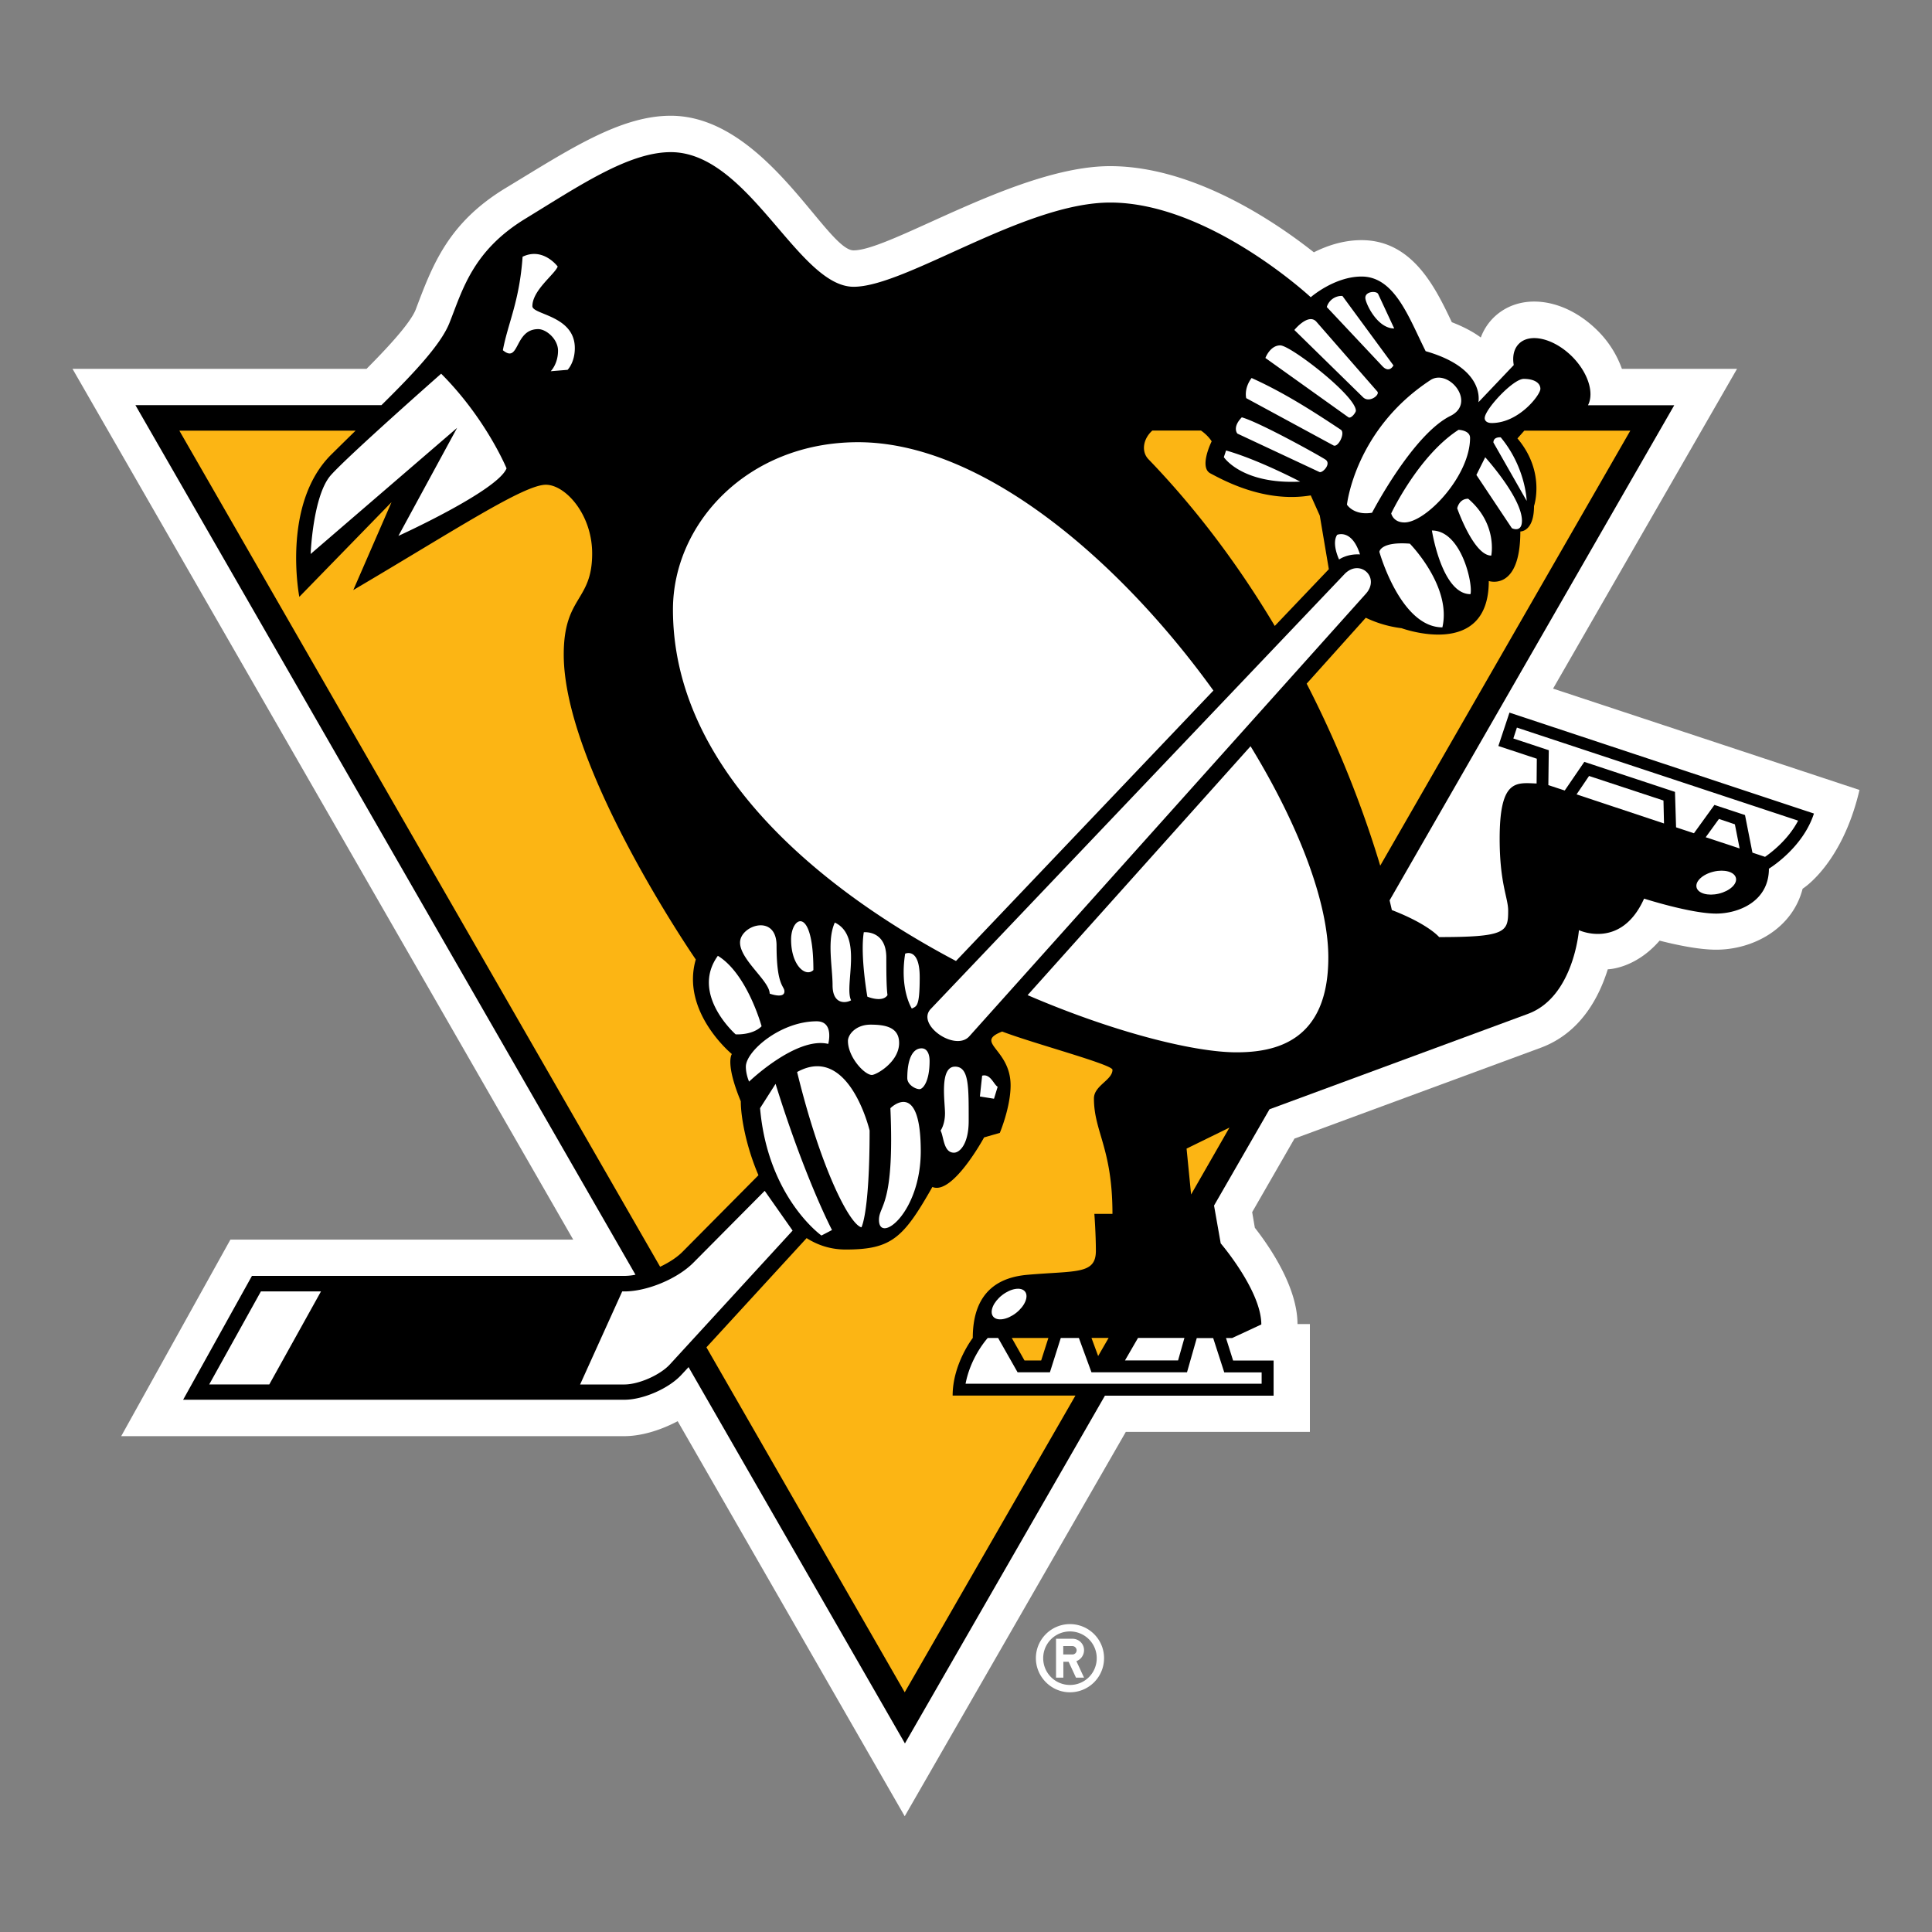 <?xml version="1.0"?>
<!-- LOGO FROM SHOWTIMEHOCKEY.CA ""-->
<svg xmlns="http://www.w3.org/2000/svg" width="120" height="120" viewBox="0 0 120 120"><rect x="0" y="0" width="120" height="120" fill="#808080" stroke="none"/><svg viewBox="-10 -10 266.445 254.518" width="120" height="120" id="penguins" y="0"><path d="M229.557 34.905H213.68a14.08 14.08 0 00-3.328-5.243c-4.62-4.62-10.828-5.362-14.423-1.768a7.519 7.519 0 00-1.71 2.688c-1.054-.787-2.39-1.485-3.995-2.11-2.228-4.678-5.377-11.317-12.462-11.317-2.525 0-4.798.787-6.565 1.678C165.955 14.69 154.65 6.95 143.096 6.95c-12.67 0-30.226 11.615-35.38 11.615C103.973 18.567 95.55 0 82.496 0c-7.027 0-14.14 4.753-22.608 9.877-8.08 4.842-10.234 10.694-12.566 16.873-.802 2.006-4.322 5.69-6.773 8.155H0l69.053 120.09H21.775L6.715 182.1h69.364c2.376 0 5.02-.816 7.38-2.064l31.312 54.482 30.494-53.01h25.384v-14.87h-1.708c-.015-5.168-3.936-10.797-5.882-13.278l-.37-2.154 5.836-10.145 33.94-12.52c5.525-2.035 8.065-6.98 9.268-10.828 0 0 3.743-.03 7.144-3.95 2.39.608 5.436 1.247 7.798 1.247 5.14 0 10.53-2.927 11.927-8.408 0 0 5.436-3.342 7.843-13.62l-42.258-13.977 25.37-44.1z" fill="#FFF"/><path d="M196.642 86.92l5.303 1.754-.03 3.416c-2.822-.104-5.095-.64-5.095 7.62 0 6.164 1.173 8.154 1.173 9.892 0 2.956-.253 3.67-9.52 3.67 0 0-1.457-1.77-6.522-3.73 0 0-.103-.474-.31-1.336l39.256-68.28H209c.89-1.693.015-4.5-2.183-6.714-2.525-2.51-5.808-3.297-7.338-1.768-.7.698-.922 1.753-.714 2.94l-4.872 5.125c.12-.773.386-4.843-7.278-7.04-2.302-4.576-4.248-10.294-8.838-10.294-3.758 0-7.01 2.852-7.01 2.852s-14.022-13.056-27.658-13.056c-11.853 0-28.177 11.615-35.38 11.615-7.664 0-14.452-18.567-25.22-18.567-5.81 0-12.64 4.65-20.008 9.15-7.367 4.47-8.734 9.952-10.53 14.437-1.19 2.97-4.962 6.966-9.36 11.303H8.675l68.964 119.925a7.714 7.714 0 01-1.5.163H24.746l-9.49 17.08h60.853c2.583 0 6.133-1.544 7.886-3.46l.965-1.04 29.84 51.897 27.584-47.96h23.26v-4.843h-5.585l-.98-3.104h.846l4.025-1.872c0-4.65-5.6-11.185-5.6-11.185l-.92-5.212 7.65-13.28 35.647-13.16c6.313-2.33 7.026-11.54 7.026-11.54s5.808 2.733 8.986-4.352c0 0 6.445 2.065 9.936 2.065 3.03 0 7.278-1.633 7.278-6.193 0 0 4.664-2.807 6.21-7.605l-41.99-13.918-1.532 4.607z"/><g fill="#FCB514"><path d="M143.423 131.57c0-.728-10.917-3.624-15.21-5.273-3.95 1.545 1.16 2.332 1.16 7.427 0 3.015-1.486 6.55-1.486 6.55l-2.17.624s-4.35 8.02-7.13 6.833c-3.995 7.027-5.614 8.63-11.956 8.63-2.034 0-3.816-.578-5.39-1.573l-13.815 15.06 27.345 47.576 23.542-40.92H121.38c0-4.368 2.777-7.948 2.777-7.948 0-6.95 4.278-8.407 7.47-8.704 6.744-.593 9.507-.014 9.507-3.31 0-2.333-.208-5.096-.208-5.096h2.495c0-9.075-2.554-11.303-2.554-15.923.002-1.78 2.557-2.524 2.557-3.95zm10.843 17.2l5.288-9.224-5.912 2.896.624 6.328zm17.75-93.62l-1.248-2.792c-6.43 1.084-12.18-2.17-13.828-3.03-1.634-.832.163-4.426.163-4.426s-.446-.772-1.47-1.485h-6.714c-1.264 1.13-1.56 2.882-.536 3.95 7.13 7.398 12.863 15.344 17.423 22.994l7.456-7.827-1.247-7.383zm-30.568 115.9l1.44-2.495h-2.36l.92 2.495zm58.774-127.62l-.95 1.07c3.905 4.62 2.286 9.328 2.286 9.328 0 3.565-1.886 3.505-1.886 3.505 0 8.303-4.352 6.833-4.352 6.833 0 10.917-12.03 6.506-12.03 6.506a15.93 15.93 0 01-4.932-1.44l-8.154 9.09c5.288 10.277 8.437 19.412 10.145 25.1l34.488-59.99h-14.616zM92.165 135.923c-2.198-5.317-1.233-6.52-1.233-6.52s-7.07-5.81-4.976-13.042c0 0-18.21-26.394-18.21-42.05 0-8.095 3.92-7.308 3.92-13.932 0-5.436-3.712-9.49-6.386-9.49-3.06 0-12.596 6.297-26.558 14.525l5.273-12.12L31.28 66.35s-2.48-12.744 4.37-19.59c1.13-1.115 2.258-2.23 3.387-3.328h-24.3L81.04 158.738c1.218-.58 2.332-1.292 3.104-2.08L94.6 146.113c-1.678-3.907-2.435-7.962-2.435-10.19z"/><path d="M131.288 171.66h2.302l.995-3.105h-5.05l1.753 3.104z"/></g><g fill="#FFF"><path d="M146.943 168.555l-1.797 3.104h7.323l.875-3.105h-6.402zm80.12-71.578l-1.828 2.525 4.68 1.545-.655-3.327-2.198-.743zm-17.914-5.926l-1.724 2.54 12.06 4.01-.073-3.163-10.264-3.386z"/><ellipse transform="rotate(-13.455 226.668 105.76)" cx="226.687" cy="105.767" rx="2.792" ry="1.56"/><ellipse transform="rotate(-37.936 129.16 163.876)" cx="129.161" cy="163.882" rx="2.792" ry="1.56"/><path d="M85.644 158.158c-2.198 2.228-6.387 3.98-9.52 3.98h-.313l-5.807 12.834h6.09c2.005 0 4.96-1.307 6.313-2.792l16.903-18.433-3.848-5.48-9.818 9.89zM18.85 174.97h8.287l7.13-12.832H25.98l-7.13 12.833zm136.203-6.415l-1.352 4.738h-13.174l-1.738-4.738h-2.495l-1.5 4.738h-4.456l-2.688-4.738h-1.427c-.43.49-2.406 2.882-3.06 6.313h40.832v-1.56h-5.154l-1.53-4.738h-2.257v-.015zm48.48-76.242l2.26.743 2.702-3.95L221 93.248l.15 4.886 2.466.817 2.822-3.906 4.218 1.396 1.025 5.184 1.74.58c.86-.595 3.192-2.363 4.56-4.992L199.198 84.38l-.49 1.5 4.887 1.62-.06 4.81zm-81.692 24.255l35.5-37.297c-12.98-18.015-31.904-34.25-49-34.25-15.24 0-25.533 11.214-25.533 23.082 0 21.374 19.205 37.995 39.034 48.466zm9.88 4.71c11.97 5.153 23.007 7.886 28.8 7.886 5.346 0 12.67-1.485 12.67-13.086 0-7.605-4.115-18.314-10.725-29.127l-30.746 34.327zM35.632 49.564c-2.48 2.792-2.792 10.873-2.792 10.873l20.2-17.393-8.094 14.898s13.665-6.21 14.913-9.313c0 0-2.808-6.833-9.017-13.056 0 0-12.715 11.2-15.21 13.99zm27.79-23.304c0-2.197 3.104-4.41 3.49-5.465 0 0-2.004-2.718-4.84-1.352-.432 6.194-2.02 9.135-2.72 12.893 2.318 1.916 1.546-2.91 4.873-2.91 1.114 0 2.733 1.38 2.733 2.97 0 1.857-1.01 2.837-1.01 2.837l2.33-.193s.996-.995.996-2.986c.014-4.516-5.853-4.605-5.853-5.793zm112.04 36.91l-57.097 60.008c-2.08 2.17 3.4 5.97 5.332 3.758l54.675-61.017c2.005-2.244-.802-4.858-2.91-2.75zm-71.238 64.835s.847-3.12-1.59-3.12c-4.99 0-9.772 4.13-9.772 6.254 0 1.098.446 2.064.446 2.064s6.504-6.253 10.915-5.2zm9.774-.133c0-2.17-1.887-2.525-3.937-2.525s-3.12 1.38-3.12 2.243c0 2.243 2.288 4.694 3.298 4.694.565.014 3.76-1.754 3.76-4.412zm3.103.742c-1.263 0-1.975 1.515-1.975 4.114 0 .86 1.07 1.515 1.693 1.515.417 0 1.382-.95 1.382-3.892 0-.904-.312-1.736-1.1-1.736zm4.605 2.525c-2.17 0-1.38 4.826-1.38 6.43 0 1.574-.61 2.39-.61 2.39.446.803.386 3.046 1.842 3.046.832 0 2.035-1.248 2.035-4.367 0-4.693.073-7.5-1.887-7.5zm3.743 1.247l-.31 2.867 1.945.312.505-1.65c-.535-.296-.996-1.84-2.14-1.53zm-30.627 4.486c1.07 12.313 8.466 17.557 8.466 17.557l1.455-.758s-3.713-7.055-7.783-20.156l-2.14 3.357zm5.11-4.99c3.238 13.248 7.204 20.987 8.867 21.417 0 0 1.13-1.916 1.13-13.353 0 0-2.838-12.016-9.997-8.065zm12.863 4.99c.594 13.56-1.574 13.323-1.574 15.403 0 3.372 5.763-.936 5.763-9.49-.016-10.117-4.19-5.913-4.19-5.913zM89 115.855c-3.83 5.303 2.452 10.828 2.452 10.828s2.302.163 3.58-1.114c0 0-1.976-7.234-6.03-9.715zm9.18 4.902c0-.772-1.084-.683-1.084-6.313 0-4.47-5.035-2.792-5.035-.416s4.086 5.303 4.086 7.04c0 0 2.034.758 2.034-.31zm3.996-2.94c0-8.972-3.075-7.428-3.075-4.204 0 3.594 2.02 5.243 3.076 4.203zm2.955-6.55c-1.113 2.465-.31 6.12-.31 8.644 0 2.615 1.737 2.526 2.554 2.08-.995-1.99 1.708-8.838-2.243-10.724zm3.997 1.336c-.52 3.193.49 8.882.49 8.882s2.065.876 2.778-.208c-.163-1.13-.163-3.67-.163-5.17 0-3.83-3.105-3.504-3.105-3.504zm5.704 2.955c-.786 4.96.922 7.575.922 7.575.624-.356 1.084-.12 1.084-4.322 0-4.187-2.005-3.252-2.005-3.252zm75.232-74.177c3.535-1.796-.163-6.43-2.688-4.99-10.5 6.818-11.615 17.245-11.615 17.245s.935 1.53 3.46 1.114c0 0 5.614-10.814 10.842-13.37zm-8.2 13.458s.254 1.248 1.828 1.248c2.986 0 9.046-6.43 9.046-11.66 0-1.07-1.59-1.114-1.59-1.114-5.54 3.58-9.283 11.526-9.283 11.526zm13.86-12.462c3.757 0 6.713-3.892 6.713-4.708s-.832-1.38-2.302-1.38-5.377 4.217-5.377 5.406c-.015.252.178.682.965.682zm-21.048 18.82s1.084-.803 2.882-.7c-1.13-3.58-3.15-2.702-3.15-2.702-.8 1.203.268 3.4.268 3.4zm14.245 9.357c1.306-5.66-4.487-11.54-4.487-11.54-4.085-.313-4.203 1.128-4.203 1.128s2.91 10.413 8.69 10.413zM187.477 57.2s1.366 8.778 5.317 8.778c.372-1.35-1.232-8.778-5.317-8.778zm3.49-3.06s2.273 6.52 4.694 6.52c0 0 .92-4.336-3.18-7.842-1.276 0-1.514 1.322-1.514 1.322zm8.927 1.708c0-3.164-5.065-8.75-5.065-8.75l-1.218 2.437 4.887 7.338c0 .015 1.395.698 1.395-1.025zm-3.936-10.783l4.59 8.05s-.12-4.59-3.58-8.763c0 0-1.01-.12-1.01.713zm-26.648 5.392s-5.72-3.015-10.22-4.293l-.31.92c.014.016 2.495 3.774 10.53 3.373zm2.66-1.322c.415.178 1.692-1.144.816-1.723-1.055-.683-9.075-5.124-11.526-5.822-1.367 1.396-.61 2.243-.61 2.243l11.32 5.302zm1.93-3.67c.64.343 1.678-1.722 1.01-2.168-3.98-2.644-7.887-5.14-12.3-7.13-1.098 1.47-.742 2.778-.742 2.778l12.032 6.52zm3.09-4.782c0-2.065-9.016-9.016-10.427-9.016-1.41 0-2.05 1.738-2.05 1.738l11.437 8.17c.37.267 1.04-.654 1.04-.892zm2.94-2.673l-8.377-9.595c-1.114-1.263-3.045 1.13-3.045 1.13l9.476 9.282c.877.846 2.407-.372 1.946-.817zm2.243-3.58l-7.04-9.58a2.136 2.136 0 00-2.154 1.53l7.665 8.154c.98 1.04 1.53-.104 1.53-.104zm.104-5.095l-2.214-4.753c-.223-.46-1.768-.386-1.768.52-.014.683 1.605 4.233 3.98 4.233zm-40.015 183.38c0-2.6-2.11-4.695-4.708-4.695-2.584 0-4.694 2.11-4.694 4.694s2.124 4.708 4.694 4.708a4.701 4.701 0 004.708-4.708zm-8.393 0a3.684 3.684 0 013.684-3.685c2.05 0 3.698 1.65 3.698 3.684a3.68 3.68 0 01-3.698 3.698 3.687 3.687 0 01-3.684-3.698z"/><path d="M139.502 215.402l-1.055-2.273a1.618 1.618 0 001.055-1.516c0-.89-.728-1.574-1.604-1.574h-2.258v5.362h1.01v-2.183h.728l1.01 2.182h1.114zm-1.62-3.193h-1.247v-1.16h1.248c.327 0 .594.267.594.58 0 .326-.253.58-.594.58z"/></g></svg></svg>
